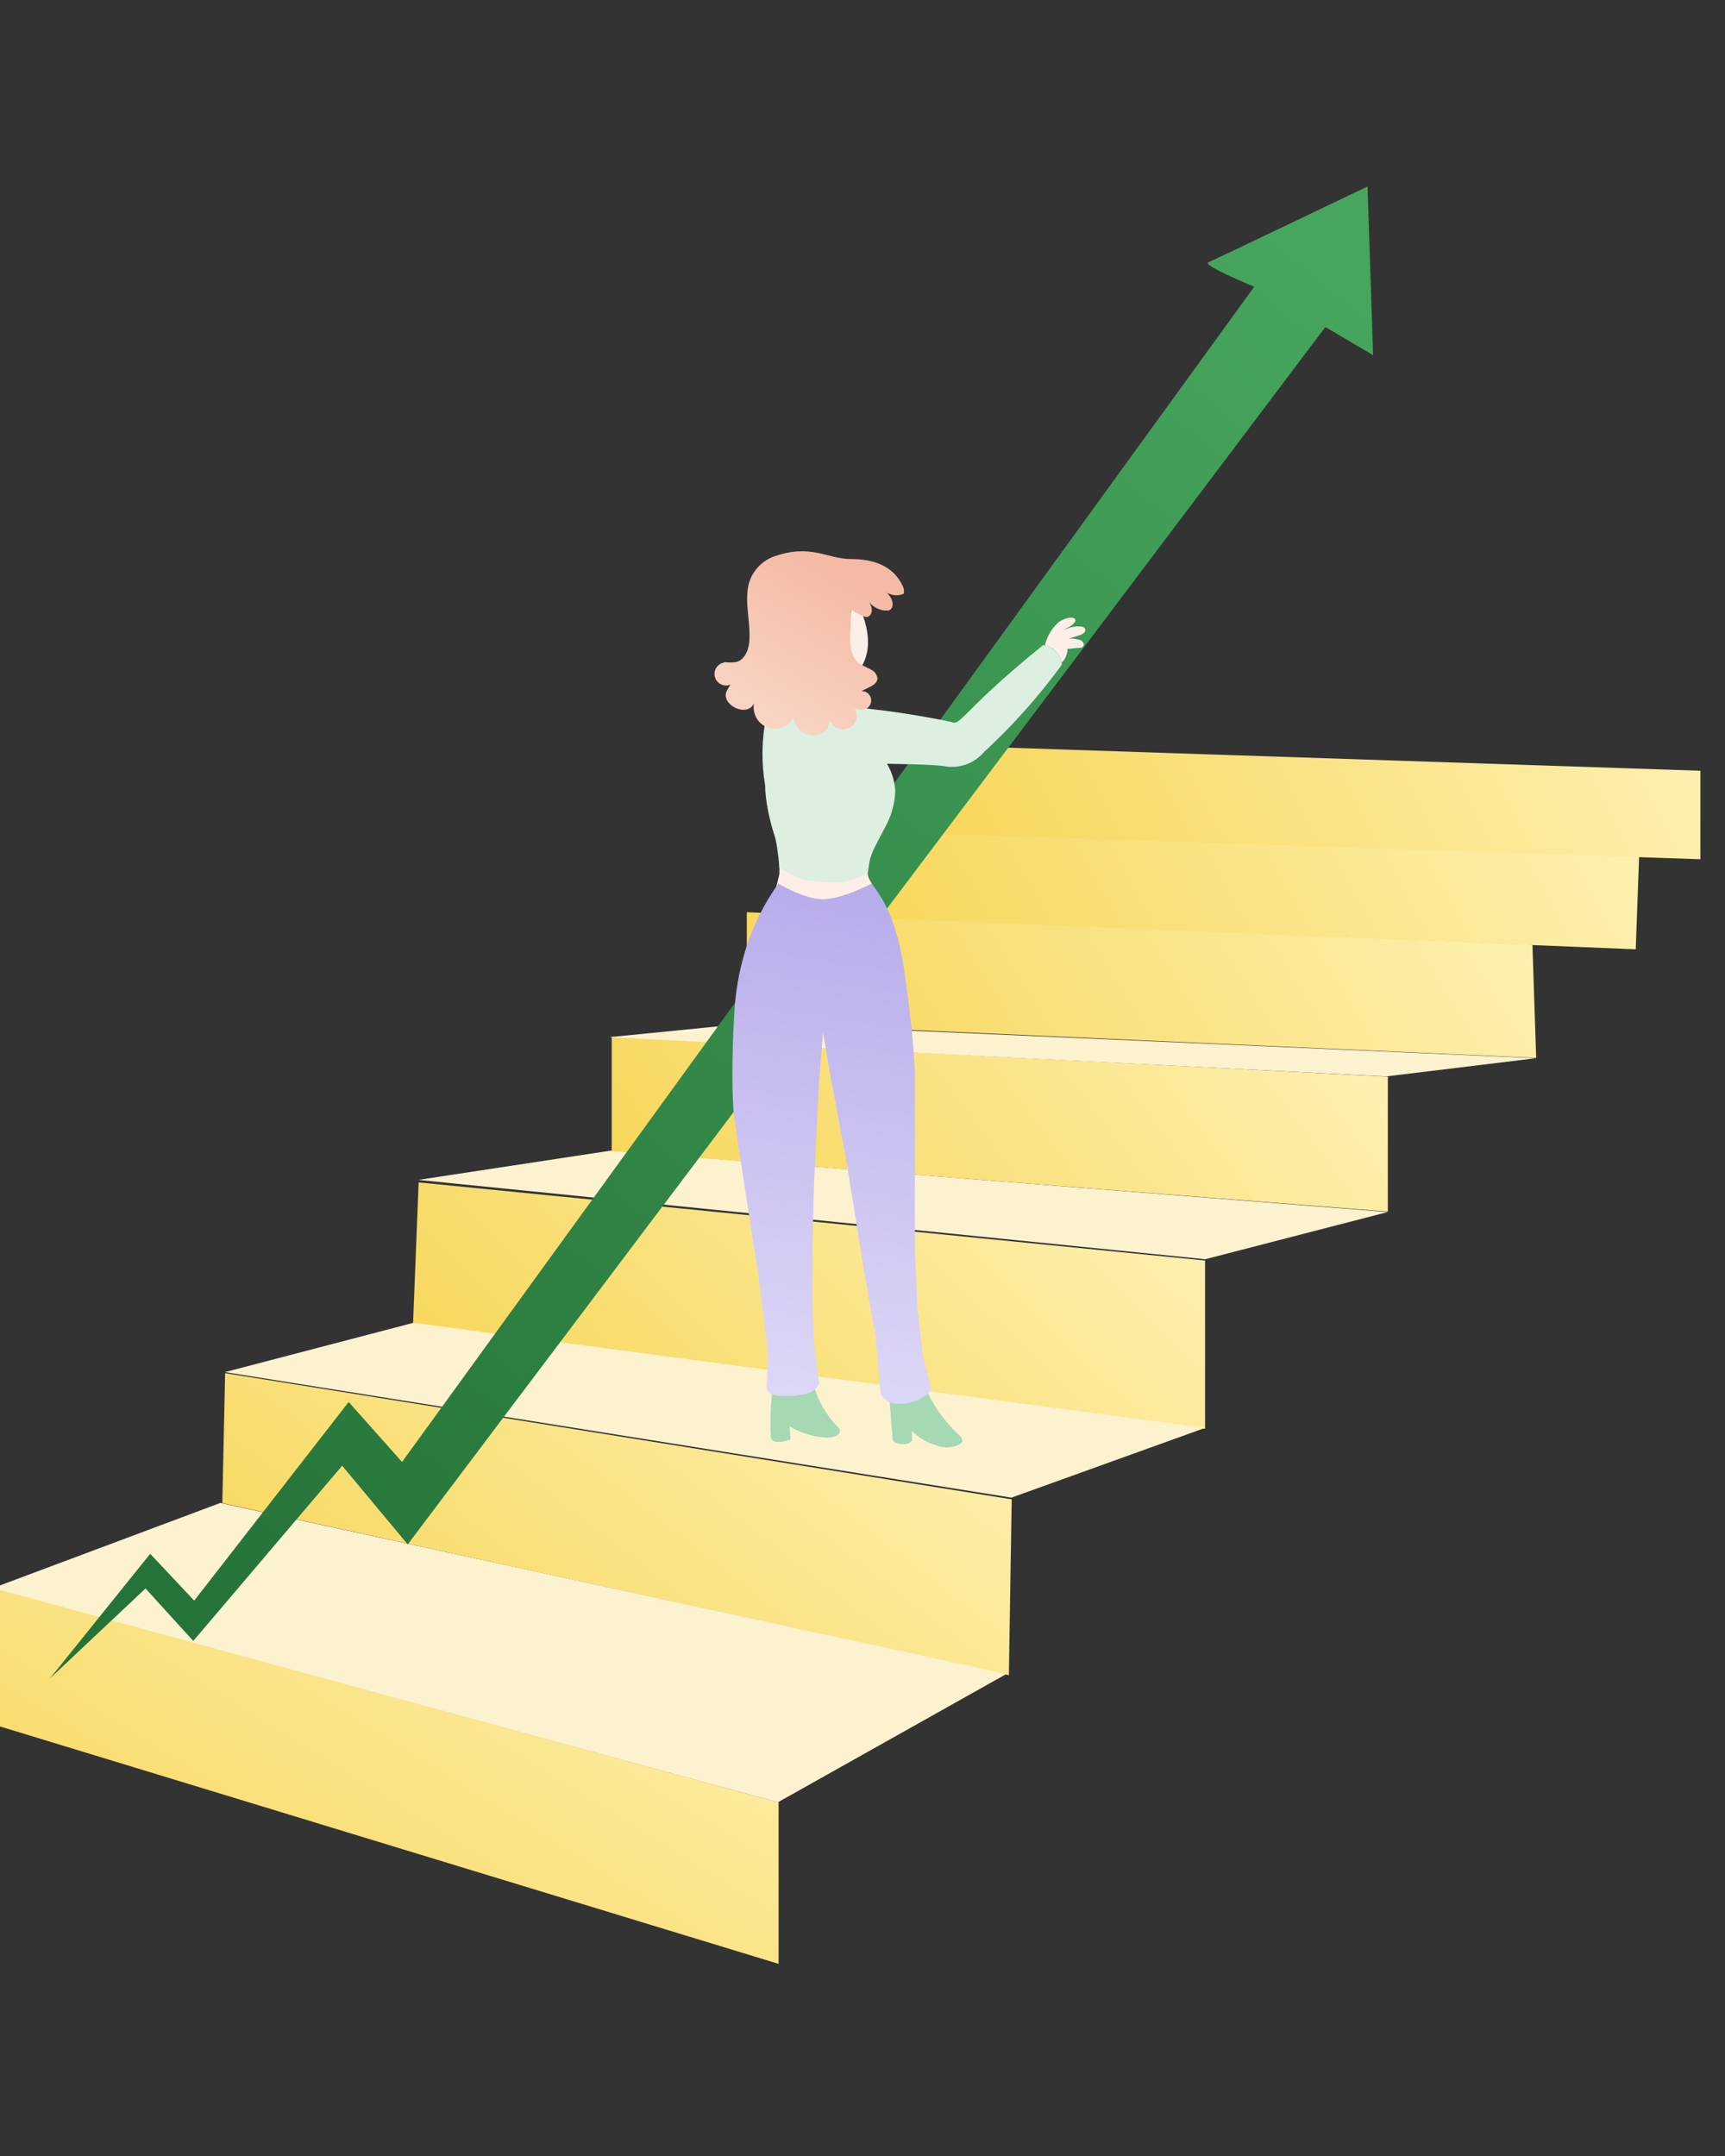 <?xml version="1.0" encoding="UTF-8"?>
<svg width="480px" height="600px" viewBox="0 0 480 600" version="1.1" xmlns="http://www.w3.org/2000/svg" xmlns:xlink="http://www.w3.org/1999/xlink">
    <rect x="0" y="0" width="480" height="600" fill="#333333" stroke="none"/>
    <title>illustrations/onboarding</title>
    <defs>
        <linearGradient x1="114.619%" y1="28.789%" x2="-11.737%" y2="69.76%" id="linearGradient-1">
            <stop stop-color="#FEF3B9" offset="0%"></stop>
            <stop stop-color="#F7D453" offset="100%"></stop>
        </linearGradient>
        <linearGradient x1="114.619%" y1="17.914%" x2="-11.737%" y2="79.89%" id="linearGradient-2">
            <stop stop-color="#FEF3B9" offset="0%"></stop>
            <stop stop-color="#F7D453" offset="100%"></stop>
        </linearGradient>
        <linearGradient x1="114.619%" y1="-0.119%" x2="-11.737%" y2="96.69%" id="linearGradient-3">
            <stop stop-color="#FEF3B9" offset="0%"></stop>
            <stop stop-color="#F7D453" offset="100%"></stop>
        </linearGradient>
        <linearGradient x1="114.619%" y1="38.875%" x2="-11.737%" y2="60.364%" id="linearGradient-4">
            <stop stop-color="#FEF3B9" offset="0%"></stop>
            <stop stop-color="#F7D453" offset="100%"></stop>
        </linearGradient>
        <linearGradient x1="114.619%" y1="42.532%" x2="-11.737%" y2="56.957%" id="linearGradient-5">
            <stop stop-color="#FEF3B9" offset="0%"></stop>
            <stop stop-color="#F7D453" offset="100%"></stop>
        </linearGradient>
        <linearGradient x1="114.619%" y1="43.992%" x2="-11.737%" y2="55.597%" id="linearGradient-6">
            <stop stop-color="#FEF3B9" offset="0%"></stop>
            <stop stop-color="#F7D453" offset="100%"></stop>
        </linearGradient>
        <linearGradient x1="114.619%" y1="45.112%" x2="-11.737%" y2="54.553%" id="linearGradient-7">
            <stop stop-color="#FEF3B9" offset="0%"></stop>
            <stop stop-color="#F7D453" offset="100%"></stop>
        </linearGradient>
        <linearGradient x1="89.317%" y1="-4.43749272e-15%" x2="16.943%" y2="97.023%" id="linearGradient-8">
            <stop stop-color="#46A65E" offset="0%"></stop>
            <stop stop-color="#267339" offset="100%"></stop>
        </linearGradient>
        <linearGradient x1="59.288%" y1="7.748%" x2="19.121%" y2="80.457%" id="linearGradient-9">
            <stop stop-color="#F4B9A4" offset="0%"></stop>
            <stop stop-color="#F8D3C2" offset="100%"></stop>
        </linearGradient>
        <linearGradient x1="52.648%" y1="1.983%" x2="47.091%" y2="98.479%" id="linearGradient-10">
            <stop stop-color="#B8ADEB" offset="0%"></stop>
            <stop stop-color="#DDD7F6" offset="100%"></stop>
        </linearGradient>
    </defs>
    <g id="illustrations/onboarding" stroke="none" stroke-width="1" fill="none" fill-rule="evenodd">
        <g id="Group-2" transform="translate(-2.263, 51)" fill-rule="nonzero">
            <g id="stairs" transform="translate(0, 156.423)">
                <polygon id="vector" fill="#FCF2CF" points="388.442 129.871 172.207 112.788 118.67 120.935 337.632 143.013"></polygon>
                <polygon id="vector_2" fill="url(#linearGradient-1)" points="337.584 190.192 117.196 160.958 118.755 121.635 337.584 143.366"></polygon>
                <polygon id="vector_3" fill="#FCF2CF" points="337.584 189.951 117.305 160.705 64.863 174.423 283.714 209.359"></polygon>
                <polygon id="vector_4" fill="url(#linearGradient-2)" points="282.999 258.75 64.126 210.876 64.904 174.712 283.777 209.835"></polygon>
                <polygon id="vector_5" fill="#FCF2CF" points="282.302 258.436 63.572 210.833 0 234.634 218.733 294.135"></polygon>
                <polygon id="vector_6" fill="url(#linearGradient-3)" points="218.913 339.103 0 272.347 0 234.423 218.913 294.164"></polygon>
                <polygon id="vector_7" fill="url(#linearGradient-4)" points="172.477 112.922 172.477 81.09 388.442 92.217 388.442 129.744"></polygon>
                <polygon id="vector_8" fill="#FCF2CF" points="171.74 81.218 210.191 77.404 429.719 87.063 387.892 92.147"></polygon>
                <polygon id="vector_9" fill="url(#linearGradient-5)" points="210.068 77.173 210.068 46.442 428.679 55.48 429.719 86.987"></polygon>
                <polygon id="vector_10" fill="url(#linearGradient-6)" points="240.289 47.863 240.547 20.641 458.465 28.233 457.425 56.763"></polygon>
                <polygon id="vector_11" fill="url(#linearGradient-7)" points="475.418 31.699 263.138 24.624 263.138 0 475.418 7.074"></polygon>
            </g>
            <g id="collaboration-4" transform="translate(15.263, -0)">
                <g id="arrow" transform="translate(0, 0)">
                    <path d="M0.904,416.093 L28.791,381.408 L41.039,394.446 L84.022,339.158 L98.874,355.85 L335.998,28.799 C335.998,28.799 321.408,22.802 323.23,22.019 C325.053,21.237 367.529,0.896 367.529,0.896 L369.082,47.839 L355.794,40.015 L100.449,378.798 L82.209,356.892 L40.78,405.662 L27.491,391.056 L0.904,416.093 Z" id="Vector" fill="url(#linearGradient-8)"></path>
                    <path d="M1.533,416.756 C1.365,416.912 1.143,417 0.914,417 C0.684,417 0.463,416.912 0.294,416.756 C0.126,416.601 0.022,416.386 0.002,416.158 C-0.013,415.927 0.057,415.699 0.2,415.52 L28.092,380.835 C28.174,380.734 28.277,380.651 28.393,380.594 C28.51,380.535 28.638,380.501 28.768,380.498 C28.898,380.493 29.028,380.514 29.148,380.566 C29.269,380.615 29.378,380.687 29.467,380.783 L40.984,393.046 L83.325,338.598 C83.407,338.492 83.512,338.407 83.631,338.344 C83.751,338.282 83.882,338.249 84.016,338.246 C84.15,338.241 84.283,338.267 84.407,338.318 C84.53,338.37 84.64,338.451 84.729,338.552 L98.828,354.394 L334.592,29.211 C322.184,24.046 322.164,22.823 322.164,22.229 C322.166,22.006 322.234,21.787 322.36,21.603 C322.487,21.418 322.666,21.276 322.873,21.193 C324.66,20.428 366.713,0.287 367.151,0.085 C367.288,0.022 367.436,-0.006 367.586,0.001 C367.736,0.012 367.881,0.057 368.01,0.136 C368.137,0.214 368.244,0.323 368.321,0.452 C368.396,0.581 368.44,0.728 368.446,0.878 L370,47.821 C370.004,47.984 369.968,48.147 369.888,48.29 C369.81,48.434 369.694,48.554 369.554,48.637 C368.901,49.028 369.574,49.197 356.037,41.228 L100.469,379.713 C99.762,379.713 100.21,379.933 82.202,358.31 C41.031,406.771 41.438,406.564 40.793,406.574 C40.125,406.497 41.487,407.797 27.437,392.357 L1.533,416.756 Z M28.846,382.807 L9.881,406.39 L26.862,390.395 C26.95,390.312 27.053,390.248 27.166,390.206 C27.279,390.162 27.399,390.144 27.52,390.147 C27.64,390.152 27.759,390.18 27.868,390.232 C27.978,390.284 28.076,390.354 28.157,390.445 L40.749,404.283 L81.513,356.301 C81.598,356.2 81.705,356.117 81.826,356.063 C81.946,356.006 82.078,355.977 82.211,355.977 C82.343,355.977 82.475,356.006 82.595,356.063 C82.716,356.117 82.823,356.2 82.908,356.301 L100.412,377.324 L355.085,39.476 C355.219,39.297 355.416,39.173 355.633,39.129 C355.854,39.085 356.081,39.124 356.276,39.237 L368.137,46.219 L366.674,2.331 C360.056,5.501 330.499,19.651 324.572,22.421 C328.375,24.521 332.314,26.374 336.356,27.967 C337.511,28.439 347.573,14.491 99.625,356.387 C99.545,356.498 99.441,356.589 99.321,356.654 C99.201,356.718 99.067,356.755 98.931,356.762 C98.795,356.768 98.659,356.744 98.533,356.692 C98.407,356.638 98.295,356.558 98.204,356.457 L84.079,340.583 L41.759,395.006 C41.677,395.109 41.575,395.195 41.458,395.254 C41.341,395.314 41.212,395.348 41.081,395.356 C40.949,395.361 40.818,395.34 40.696,395.291 C40.574,395.241 40.464,395.166 40.373,395.07 L28.846,382.807 Z" id="Vector_2"></path>
                </g>
                <g id="worker" transform="translate(185.82, 102.412)">
                    <path d="M42.999,91.122 C42.609,90.208 42.491,89.198 42.538,88.204 C42.582,87.211 42.529,86.17 42.999,85.295 C44.635,81.86 47.088,77.91 48.692,73.835 C47.605,75.016 46.451,76.132 45.235,77.177 C39.002,82.511 25.026,79.389 20.2,77.579 C18.637,76.961 17.203,76.054 15.974,74.905 C17.967,81.41 18.066,84.689 18.066,89.772 C17.518,91.733 17.356,93.8 16.181,95.463 C16.181,95.722 17.734,99.372 31.805,100.154 C39.617,100.413 45.867,96.242 45.085,94.939 L42.999,91.122 Z" id="Vector_23" fill="#FDEEE8"></path>
                    <path d="M103.154,21.957 C103.154,21.18 102.378,20.921 101.601,20.921 C100.059,20.861 98.53,21.219 97.174,21.957 C97.691,21.439 98.727,21.18 99.257,20.662 C101.946,18.87 99.658,17.347 95.872,19.626 C93.903,21.347 92.527,23.645 91.934,26.193 C93.109,26.424 94.185,27.013 95.016,27.878 C95.847,28.744 96.39,29.844 96.574,31.029 C97.094,30.53 97.508,29.931 97.79,29.268 C98.072,28.604 98.217,27.89 98.217,27.169 L101.081,26.91 C101.599,26.91 102.375,26.91 102.634,26.392 C103.102,25.452 102.002,24.566 101.081,24.566 C99.045,23.887 96.682,24.991 101.858,23.271 C102.372,22.999 103.154,22.737 103.154,21.957 Z" id="Vector_24" fill="#FDEEE8"></path>
                    <path d="M34.406,243.797 C30.734,240.085 28.214,235.388 27.148,230.275 L16.44,231.285 C15.661,236.196 15.402,241.178 15.664,246.144 C15.664,249.325 20.873,247.18 21.131,247.18 C21.131,246.825 21.147,247.136 20.873,243.533 C24.037,245.426 27.621,246.504 31.303,246.667 C34.049,246.68 35.86,245.253 34.406,243.797 Z" id="Vector_25" fill="#A6D8B3"></path>
                    <path d="M67.999,245.885 C63.545,241.802 60.122,236.722 58.015,231.057 C55.128,232.751 51.761,233.438 48.441,233.013 C48.547,234.049 49.256,243.276 49.518,246.664 C49.492,247.04 49.611,247.413 49.852,247.703 C50.092,247.993 50.436,248.177 50.812,248.219 C51.479,248.431 52.18,248.519 52.882,248.478 C53.221,248.485 53.56,248.421 53.873,248.286 C54.183,248.151 54.465,247.952 54.693,247.7 C54.763,247.7 54.828,247.672 54.877,247.625 C54.923,247.576 54.952,247.511 54.952,247.441 L54.952,244.835 C56.753,246.672 58.996,248.016 61.462,248.744 C62.536,249.218 63.706,249.441 64.878,249.395 C66.05,249.351 67.199,249.04 68.234,248.485 C68.493,248.485 68.752,247.967 69.01,247.708 C68.977,247.351 68.871,247.004 68.695,246.69 C68.521,246.377 68.283,246.102 67.999,245.885 L67.999,245.885 Z" id="Vector_26" fill="#A6D8B3"></path>
                    <path d="M41.18,17.523 L38.052,16.227 C37.754,19.442 37.63,22.671 37.682,25.9 C37.7,27.105 38.003,28.289 38.567,29.355 C39.128,30.421 39.936,31.338 40.922,32.032 C43.605,27.737 42.909,22.281 41.18,17.523 Z" id="Vector_27" fill="#FDEEE8"></path>
                    <path d="M65.915,47.504 C55.692,45.372 45.341,43.891 34.929,43.072 L14.355,46.201 C13.097,52.474 13.009,58.925 14.096,65.23 C14.096,68.979 15.202,74.548 16.696,79.127 C17.215,80.714 17.671,83.684 18.066,88.036 C21.83,90.212 24.181,91.359 25.117,91.477 C27.919,91.832 31.15,92.144 33.999,92.144 C36.038,92.247 38.935,91.342 42.691,89.43 C42.926,87.602 43.102,86.437 43.221,85.937 C43.908,83.025 46.886,77.999 47.978,75.842 C49.378,73.077 50.258,69.656 50.291,66.523 C50.126,63.909 49.331,61.373 47.978,59.132 C53.122,59.262 58.636,59.246 63.571,59.746 C65.657,60.194 67.823,60.067 69.841,59.378 C71.859,58.689 73.652,57.464 75.029,55.835 C83.009,48.482 90.249,40.362 96.643,31.591 C96.558,30.212 95.989,28.907 95.034,27.908 C94.082,26.908 92.806,26.278 91.435,26.128 C69.127,44.139 68.508,48.802 65.915,47.504 Z" id="Vector_28" fill="#DCEFE1"></path>
                    <path d="M49.238,12.052 C48.721,11.793 48.203,11.793 47.944,11.534 C50.188,13.78 49.849,16.025 48.462,16.487 L47.168,16.487 C45.541,16.238 44.06,15.405 43.002,14.142 C44.322,16.121 43.833,17.862 42.485,18.313 C42.122,18.323 41.765,18.234 41.45,18.054 C40.244,17.607 39.105,16.997 38.065,16.24 L37.806,22.496 C37.547,25.625 37.806,29.534 40.412,31.361 L43.535,32.915 C44.042,33.149 44.477,33.515 44.795,33.973 C45.114,34.432 45.302,34.967 45.346,35.523 C45.088,37.337 42.743,37.868 40.919,38.912 C41.268,38.9 41.615,38.96 41.941,39.086 C42.267,39.212 42.565,39.402 42.813,39.645 C43.064,39.889 43.263,40.18 43.401,40.502 C43.538,40.823 43.608,41.169 43.608,41.519 C43.608,41.868 43.538,42.214 43.401,42.536 C43.263,42.858 43.064,43.149 42.813,43.392 C42.565,43.635 42.267,43.826 41.941,43.952 C41.615,44.078 41.268,44.137 40.919,44.126 C40.151,44.148 39.403,43.869 38.836,43.349 C39.426,44.189 39.672,45.223 39.527,46.239 C39.385,47.256 38.859,48.179 38.06,48.822 C37.558,49.195 36.973,49.44 36.357,49.535 C35.741,49.631 35.11,49.574 34.52,49.37 C33.93,49.165 33.397,48.82 32.97,48.363 C32.545,47.907 32.235,47.353 32.072,46.75 C32.072,51.257 26.775,52.485 23.737,49.879 C22.886,48.901 22.265,47.742 21.926,46.489 C21.186,47.619 20.104,48.482 18.839,48.952 C17.574,49.421 16.192,49.472 14.895,49.097 C13.545,48.617 12.411,47.671 11.694,46.428 C10.978,45.186 10.727,43.728 10.988,42.318 C9.177,46.229 2.395,43.095 3.176,39.45 C3.507,38.617 3.942,37.828 4.47,37.104 C4.074,37.272 3.647,37.358 3.217,37.359 C2.788,37.359 2.361,37.273 1.965,37.106 C1.569,36.938 1.209,36.693 0.909,36.384 C0.609,36.075 0.376,35.709 0.218,35.308 C0.063,34.906 -0.009,34.478 0.001,34.047 C0.014,33.617 0.115,33.193 0.293,32.802 C0.472,32.41 0.728,32.058 1.046,31.768 C1.362,31.477 1.735,31.253 2.141,31.109 C2.4,31.109 2.658,30.85 2.917,30.85 C3.867,30.981 4.832,30.981 5.782,30.85 C8.124,30.591 9.49,27.729 9.686,25.115 C10.077,19.911 8.375,14.427 9.428,9.474 C9.862,7.62 10.758,5.907 12.033,4.494 C13.309,3.081 14.921,2.015 16.72,1.395 C26.964,-2.146 31.259,2.172 38.073,2.172 C44.247,2.172 49.82,4.06 52.395,9.731 C52.721,10.374 52.814,11.112 52.654,11.816 C51.577,12.286 50.369,12.37 49.238,12.052 L49.238,12.052 Z" id="Vector_30" fill="url(#linearGradient-9)"></path>
                </g>
                <path d="M203.581,194.923 C208.734,197.807 212.88,199.25 216.018,199.25 C219.155,199.25 223.67,197.807 229.563,194.923 C232.115,198.175 234.084,201.767 235.471,205.699 C236.858,209.631 237.948,214.374 238.739,219.928 C239.313,223.914 239.866,228.217 240.396,232.837 C240.927,237.457 241.315,242.19 241.56,247.037 L241.56,260.182 L241.56,296.145 L242.249,312.997 L243.852,326.35 L246.008,335.285 C245.981,336.081 245.262,336.932 243.852,337.836 C242.443,338.741 240.992,339.282 239.502,339.46 C237.473,339.774 235.964,339.774 234.976,339.46 C233.987,339.146 233.025,338.362 232.091,337.108 L230.65,321.053 L227.472,302.963 L222.393,271.292 L218.163,248.897 L216.018,236.418 L214.929,249.474 L213.939,269.182 L213.475,279.826 L213.061,296.145 L213.061,312.997 L213.475,322.202 L214.929,334.128 C214.494,334.919 213.872,335.591 213.061,336.143 C212.25,336.696 211.415,337.018 210.556,337.108 C208.848,337.367 207.366,337.497 206.112,337.497 C204.23,337.497 202.729,337.397 201.879,337.108 C201.313,336.916 200.779,336.308 200.278,335.285 L200.683,326.904 L200.278,322.202 L197.992,303.772 L192.501,268.14 L191.481,261 C191.023,258.273 190.794,254.054 190.794,248.341 C190.794,242.628 190.951,237.273 191.264,232.275 C191.503,225.584 192.62,219.087 194.615,212.784 C196.611,206.482 199.599,200.528 203.581,194.923 Z" id="Line" fill="url(#linearGradient-10)"></path>
            </g>
        </g>
    </g>
</svg>